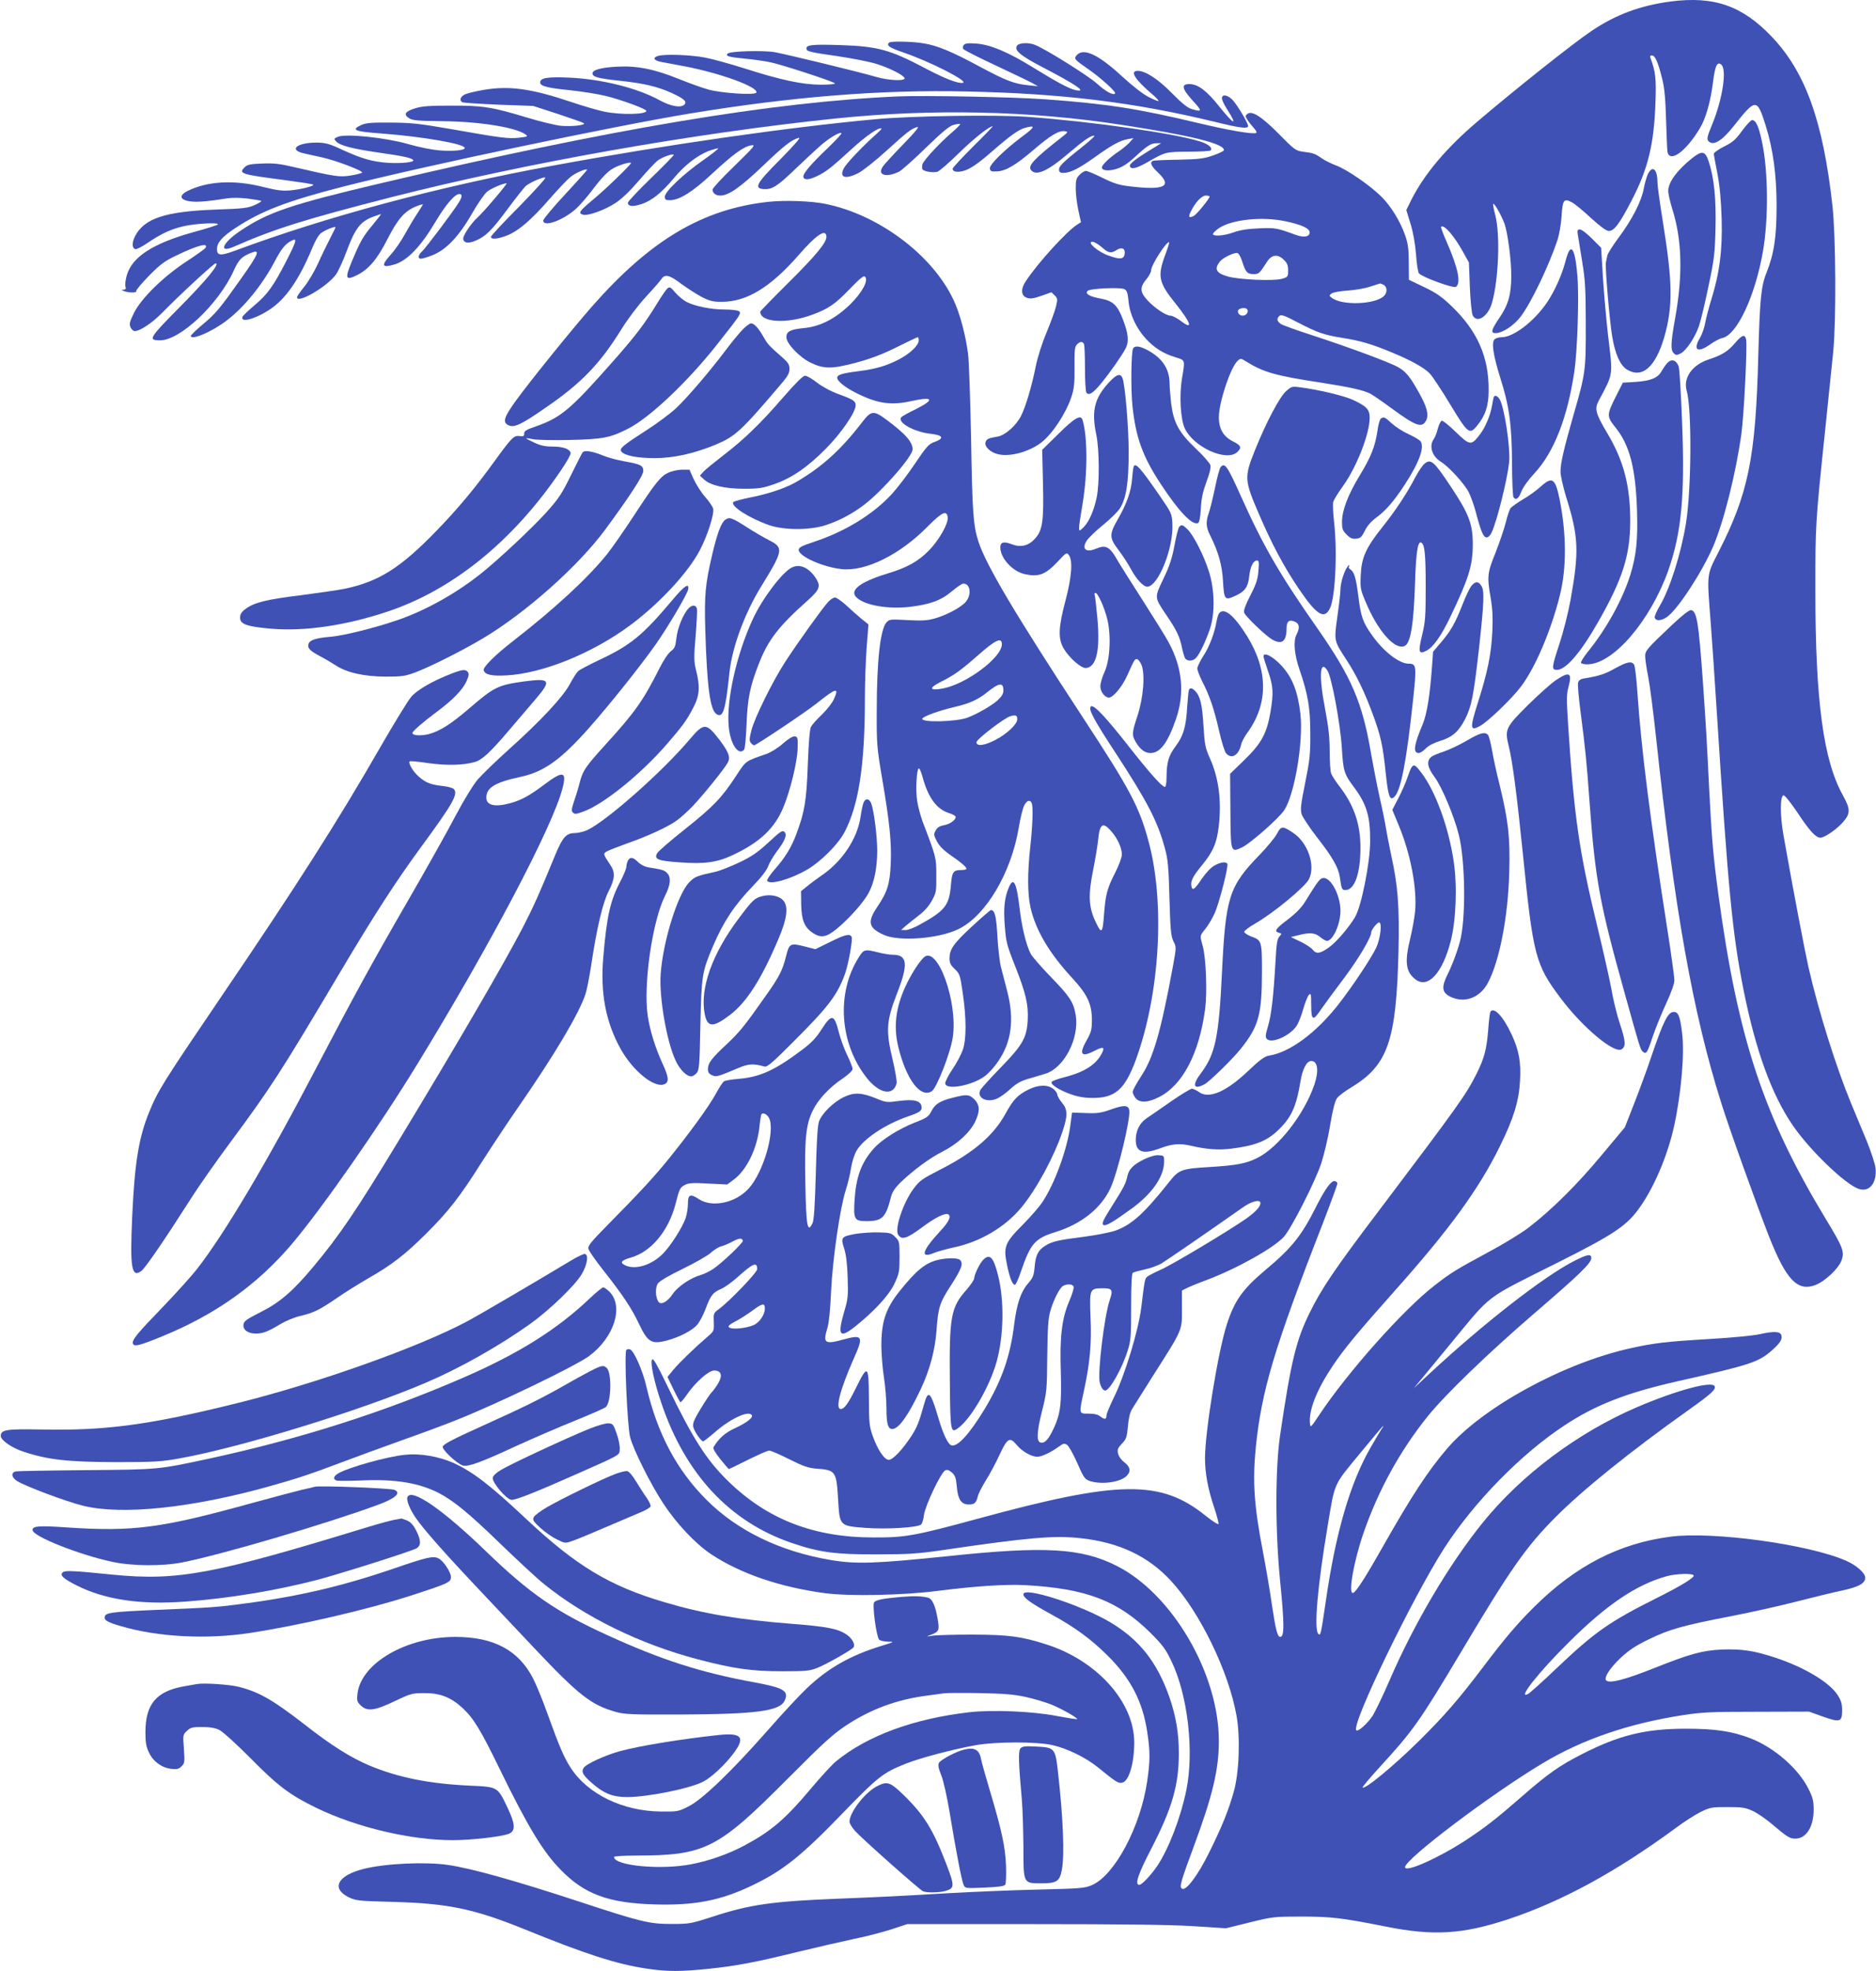 <?xml version="1.0" standalone="no"?>
<!DOCTYPE svg PUBLIC "-//W3C//DTD SVG 20010904//EN"
 "http://www.w3.org/TR/2001/REC-SVG-20010904/DTD/svg10.dtd">
<svg version="1.0" xmlns="http://www.w3.org/2000/svg"
 width="1219pt" height="1280pt" viewBox="0 0 1219 1280"
 preserveAspectRatio="xMidYMid meet">
<g transform="translate(0,1280) scale(0.1,-0.1)"
fill="#3f51b5" stroke="none">
<path d="M10854 12790 c-195 -26 -353 -84 -511 -190 -113 -75 -495 -378 -746
-592 -202 -172 -342 -339 -427 -507 l-32 -65 27 -88 c18 -58 30 -128 36 -199
4 -61 13 -117 19 -124 21 -25 222 -98 240 -88 35 23 15 123 -61 295 -22 50
-38 93 -35 95 18 18 84 -57 142 -162 l39 -70 6 -162 c4 -89 12 -171 19 -182
28 -53 100 -6 125 83 43 151 54 446 21 569 -10 38 -16 70 -13 73 7 7 55 -78
73 -129 21 -58 44 -234 44 -337 0 -121 -19 -189 -75 -271 -57 -84 -62 -105
-21 -102 44 3 116 52 158 108 67 88 182 328 238 495 12 37 24 105 27 158 7
105 15 116 67 88 18 -9 74 -55 124 -102 63 -57 100 -84 116 -84 35 0 71 49
148 198 107 205 146 367 155 637 6 157 0 202 -33 290 -4 10 0 15 10 15 21 0
40 -44 67 -153 15 -61 21 -128 25 -267 3 -102 7 -195 9 -206 15 -74 120 2 210
152 39 64 70 173 86 301 13 105 27 135 53 114 39 -32 9 -226 -60 -393 -30 -72
-34 -90 -24 -103 30 -36 87 -3 166 97 143 181 151 181 207 3 48 -152 71 -321
71 -520 0 -204 -16 -311 -65 -435 -36 -88 -44 -174 -54 -545 -17 -659 -64
-890 -260 -1273 -76 -148 -74 -136 -50 -442 8 -102 26 -365 40 -585 74 -1163
102 -1451 175 -1817 79 -393 182 -676 319 -876 110 -161 339 -381 427 -412 71
-25 121 37 111 135 -3 27 -29 106 -57 175 -29 69 -74 179 -102 245 -100 243
-211 597 -277 885 -26 117 -97 488 -162 855 -23 130 -23 260 1 260 8 0 49 -51
91 -114 79 -119 118 -161 148 -161 26 0 101 51 144 98 52 59 52 86 2 177 -127
227 -179 613 -179 1330 0 427 0 438 64 1045 21 206 45 434 52 505 20 200 17
752 -5 949 -61 549 -175 866 -392 1095 -193 204 -377 268 -661 231z"/>
<path d="M5777 12523 c-19 -18 2 -33 91 -63 176 -60 431 -190 388 -198 -30 -6
-116 27 -241 93 -231 122 -311 144 -551 152 -180 6 -224 2 -224 -21 0 -20 15
-24 204 -51 94 -14 207 -36 251 -50 87 -27 176 -73 183 -92 6 -21 -103 -16
-183 7 -112 33 -584 147 -660 161 -76 13 -291 7 -307 -9 -16 -16 7 -23 113
-33 55 -5 131 -16 168 -24 75 -16 400 -122 416 -136 5 -5 -34 -9 -89 -9 -121
0 -262 30 -499 106 -92 29 -207 61 -255 70 -94 18 -260 24 -305 11 -39 -11
-29 -30 19 -39 21 -4 89 -17 149 -28 238 -45 490 -138 469 -172 -11 -17 -227
-3 -309 20 -38 10 -127 42 -196 70 -159 64 -271 86 -399 79 -102 -5 -160 -21
-160 -43 0 -24 35 -33 182 -49 152 -16 243 -38 335 -80 74 -34 97 -53 82 -72
-22 -26 -87 -15 -163 26 -145 80 -379 138 -591 147 -136 6 -185 -2 -185 -31 0
-24 44 -36 195 -51 77 -8 183 -25 235 -38 101 -25 260 -84 260 -96 0 -24 -168
-27 -273 -5 -40 8 -133 35 -207 60 -267 90 -410 110 -579 81 -52 -9 -106 -22
-120 -29 -31 -15 -39 -42 -14 -52 10 -3 117 -10 238 -15 l220 -8 160 -52 c88
-29 164 -56 169 -60 13 -13 -78 -23 -148 -17 -33 3 -135 27 -226 55 -223 67
-283 77 -490 76 -136 0 -187 -3 -231 -17 -67 -20 -79 -40 -42 -64 23 -15 55
-18 218 -20 240 -2 476 -40 540 -86 17 -13 14 -15 -41 -21 -69 -8 -117 -2
-439 55 -208 36 -260 42 -395 43 -127 1 -162 -2 -193 -16 -69 -32 -44 -42 134
-55 263 -20 539 -67 539 -94 0 -15 -71 -22 -159 -16 -53 4 -134 20 -211 42
-148 42 -407 69 -456 46 -25 -11 -25 -13 -10 -29 24 -27 105 -48 271 -72 162
-23 221 -35 230 -50 9 -14 -81 -23 -169 -17 -100 8 -163 26 -291 84 -85 40
-110 46 -165 47 -130 1 -188 -47 -85 -70 28 -6 82 -18 122 -27 92 -21 266 -88
256 -98 -4 -4 -38 -13 -76 -19 -72 -11 -95 -8 -367 55 -93 22 -133 26 -208 23
-77 -3 -96 -7 -113 -25 -41 -40 -22 -46 266 -83 94 -13 174 -25 179 -28 15 -8
-72 -31 -144 -38 -53 -5 -87 -1 -180 22 -190 48 -363 38 -493 -27 -69 -35 -39
-69 62 -69 34 0 101 7 150 15 69 12 107 13 176 6 48 -6 90 -13 93 -16 3 -2
-17 -15 -44 -27 -43 -19 -74 -23 -254 -29 -326 -12 -462 -57 -522 -172 -22
-43 -21 -80 3 -85 8 -1 46 18 83 44 93 63 163 93 254 110 86 15 211 19 197 6
-6 -5 -77 -28 -160 -50 -262 -73 -396 -160 -431 -279 -8 -29 -13 -62 -9 -73 5
-15 2 -20 -12 -21 -16 0 -16 -1 2 -9 28 -12 88 -12 80 -1 -3 6 34 50 82 99 76
77 101 96 183 135 136 65 207 83 185 47 -4 -6 -59 -46 -122 -87 -153 -100
-296 -241 -343 -336 -28 -58 -31 -71 -22 -92 6 -14 19 -25 27 -25 35 0 114 53
180 120 106 109 334 320 346 320 30 0 -57 -106 -228 -279 -205 -207 -214 -221
-133 -221 131 0 381 236 479 453 32 70 50 89 105 112 71 30 62 5 -56 -162
-141 -199 -166 -229 -250 -299 -43 -36 -78 -70 -78 -75 0 -32 141 28 236 102
112 86 226 227 305 374 47 90 72 120 111 141 41 21 37 4 -31 -130 -84 -163
-122 -217 -207 -288 -40 -34 -76 -68 -78 -75 -16 -40 77 -17 169 42 109 69
197 195 285 407 20 49 42 85 58 96 28 20 92 45 92 36 0 -3 -16 -35 -35 -72
-19 -37 -55 -110 -78 -162 -24 -52 -64 -121 -90 -152 -26 -32 -47 -62 -47 -68
0 -46 200 71 254 149 15 22 45 87 67 146 56 153 92 199 180 230 23 8 43 15 45
15 2 0 -22 -31 -54 -70 -63 -75 -81 -106 -138 -243 -43 -105 -38 -119 31 -86
78 37 136 104 203 237 68 132 110 180 184 211 27 11 48 17 46 13 -2 -4 -19
-32 -39 -62 -20 -30 -56 -91 -80 -134 -24 -44 -66 -104 -93 -133 -62 -69 -54
-85 31 -59 81 26 166 114 261 273 70 117 127 183 157 183 20 0 19 -19 -4 -55
-31 -52 -217 -299 -240 -319 -24 -22 -28 -46 -6 -46 8 0 40 9 71 21 90 34 175
122 259 269 39 68 84 133 101 146 28 22 104 54 126 54 9 0 -152 -190 -192
-225 -37 -33 -90 -112 -90 -133 0 -30 33 -36 82 -14 67 29 104 67 208 207 53
71 106 138 116 147 27 23 112 60 127 55 7 -2 -70 -87 -170 -189 -101 -101
-183 -189 -183 -196 0 -18 42 -15 102 8 74 28 159 100 278 237 56 64 118 129
137 144 32 26 100 56 108 47 2 -1 -62 -73 -141 -158 -79 -85 -144 -162 -144
-172 0 -48 141 6 221 84 24 24 66 72 93 108 69 91 106 129 146 150 42 22 110
41 110 31 0 -10 -167 -172 -245 -236 -92 -77 -100 -89 -67 -99 30 -10 142 30
210 75 42 27 96 79 155 148 50 58 104 116 121 129 30 22 96 46 104 37 3 -2
-63 -70 -147 -151 -83 -80 -151 -153 -151 -160 0 -24 30 -28 86 -10 67 21 132
73 209 165 72 87 155 152 231 181 31 11 59 19 61 16 2 -2 -42 -37 -99 -77
-131 -92 -248 -204 -248 -236 0 -19 5 -23 33 -23 61 0 148 54 273 171 137 127
204 176 254 185 33 6 25 -4 -107 -133 -79 -76 -143 -145 -143 -154 0 -23 21
-39 50 -39 54 0 127 51 272 188 143 137 189 173 238 187 17 5 -21 -39 -117
-137 -159 -159 -176 -191 -111 -196 53 -4 89 18 202 127 56 53 127 120 160
149 60 54 133 98 144 87 3 -3 -38 -47 -91 -98 -101 -96 -157 -161 -157 -182 0
-25 33 -25 84 -1 62 29 92 52 232 180 93 85 179 144 192 131 2 -2 -18 -22 -45
-46 -80 -71 -184 -181 -200 -212 -31 -60 9 -74 94 -31 28 14 111 79 183 145
139 126 160 142 200 154 17 5 -10 -29 -91 -112 -65 -67 -125 -132 -134 -147
-36 -55 27 -71 110 -29 16 9 94 78 172 154 106 103 151 140 179 148 21 6 40 8
43 5 3 -2 -20 -25 -50 -51 -81 -69 -189 -185 -195 -210 -3 -12 -3 -26 0 -32 9
-15 70 -24 98 -16 12 4 75 58 138 120 98 96 198 175 220 175 4 0 -53 -59 -127
-132 -73 -73 -133 -137 -133 -144 0 -19 29 -25 70 -14 43 11 98 49 190 130
114 99 170 139 211 150 69 19 66 6 -14 -53 -117 -87 -219 -186 -215 -211 3
-18 9 -21 46 -19 58 3 120 39 237 139 111 95 164 127 203 122 26 -3 25 -5 -28
-46 -173 -136 -213 -179 -190 -207 33 -40 109 -6 245 111 100 85 148 118 166
112 5 -2 -36 -38 -90 -81 -120 -95 -144 -120 -139 -144 3 -14 12 -17 37 -15
43 3 98 32 196 102 107 77 162 107 210 116 l40 7 -25 -28 c-14 -15 -45 -41
-70 -58 -59 -39 -110 -88 -110 -104 0 -22 47 -26 100 -8 35 11 72 36 113 74
82 76 106 91 142 91 l30 0 -35 -22 c-125 -75 -171 -110 -168 -126 5 -25 42
-17 118 27 114 65 114 65 262 66 75 0 140 4 144 8 16 16 -13 41 -67 58 -160
52 -705 130 -1117 160 -208 15 -756 7 -992 -15 -575 -53 -1374 -168 -2100
-302 -742 -136 -1470 -331 -2069 -554 -88 -32 -111 -30 -111 12 0 43 33 80
122 139 169 111 338 175 701 268 508 130 1756 393 2257 475 657 108 1238 155
1790 142 624 -13 1087 -70 1609 -196 170 -42 221 -48 221 -28 0 19 -68 133
-99 167 -32 35 -71 42 -71 13 0 -10 13 -39 29 -64 76 -119 54 -114 -46 10 -81
102 -137 144 -190 146 -60 2 -55 -28 17 -107 63 -69 63 -75 -4 -56 -28 8 -63
35 -130 103 -91 93 -173 146 -223 146 -55 0 -18 -57 101 -158 21 -18 36 -35
34 -38 -3 -2 -31 9 -64 26 -36 18 -103 70 -174 135 -154 142 -249 186 -293
137 -21 -23 -16 -28 73 -90 79 -54 185 -150 176 -159 -13 -14 -62 13 -119 65
-56 50 -325 219 -400 250 -40 17 -102 15 -117 -3 -24 -29 19 -66 162 -140 223
-116 297 -167 216 -150 -40 9 -115 48 -277 148 -162 100 -275 147 -366 154
-54 4 -73 2 -82 -9 -7 -7 -8 -19 -4 -26 4 -6 97 -54 207 -105 109 -51 217
-103 239 -115 l40 -22 -60 6 c-94 9 -148 30 -318 121 -182 98 -277 138 -368
152 -72 12 -212 15 -222 4z"/>
<path d="M5840 12174 c-819 -35 -1869 -211 -3365 -564 -587 -138 -736 -189
-916 -311 -117 -79 -141 -146 -37 -100 262 115 460 177 1023 321 863 220 1956
414 2880 510 629 65 1264 52 1865 -41 450 -69 665 -122 663 -164 -1 -6 -32
-21 -69 -34 -60 -21 -90 -25 -223 -28 -85 -1 -161 -5 -168 -7 -24 -9 -14 -34
32 -77 95 -90 41 -116 -185 -89 -68 8 -103 19 -176 55 -50 25 -98 45 -108 45
-9 0 -28 -11 -41 -25 -21 -21 -25 -33 -25 -89 0 -36 8 -100 17 -142 l17 -77
-25 -16 c-69 -44 -253 -246 -333 -366 -35 -52 -32 -96 7 -109 22 -8 42 -5 94
13 l65 23 21 -20 c19 -19 20 -25 9 -71 -6 -27 -34 -103 -61 -168 -30 -72 -58
-159 -71 -223 -26 -130 -65 -260 -95 -320 -32 -64 -104 -127 -152 -135 -63
-11 -72 -15 -79 -37 -9 -28 32 -67 83 -78 77 -18 200 16 279 76 71 55 158 185
195 294 18 55 22 85 21 194 -1 107 1 133 15 148 20 22 39 23 47 2 3 -9 6 -79
6 -157 0 -78 4 -148 9 -156 15 -23 45 -4 98 62 62 76 134 180 158 226 22 43
17 95 -19 188 -35 92 -66 120 -144 134 -72 13 -103 31 -85 50 16 16 213 25
240 11 16 -9 21 -25 26 -78 8 -86 51 -177 114 -245 55 -59 112 -95 191 -119
65 -20 63 -15 42 -140 -18 -111 -9 -264 19 -323 59 -122 270 -217 340 -153 31
28 26 43 -26 69 -63 31 -93 81 -93 158 0 96 76 324 122 366 19 17 21 17 56 -5
113 -70 191 -92 487 -137 186 -29 273 -48 320 -72 16 -9 77 -50 135 -93 162
-119 201 -133 228 -78 17 37 3 89 -50 182 -56 100 -82 132 -132 161 -51 30
-315 128 -566 210 -96 31 -185 63 -197 71 -26 17 -29 36 -9 53 11 10 36 1 119
-43 130 -67 169 -81 294 -101 110 -17 188 -40 313 -92 125 -51 213 -100 249
-137 18 -18 78 -109 134 -202 114 -188 125 -198 172 -142 55 65 78 131 78 232
2 218 -73 387 -242 549 -65 62 -100 86 -178 123 l-98 47 -1 111 c0 88 -5 124
-23 176 -31 91 -93 192 -155 253 -72 72 -223 176 -293 202 -32 12 -75 33 -96
48 -43 30 -52 33 -121 42 -46 6 -56 13 -155 114 -114 115 -177 155 -206 131
-14 -12 -14 -15 1 -39 9 -14 28 -38 41 -52 14 -15 21 -29 16 -32 -19 -11 -181
17 -373 63 -393 94 -597 126 -995 155 -204 15 -784 26 -955 19z m2020 -651 c0
-12 -83 -114 -101 -124 -34 -18 -40 -9 -20 30 31 61 70 101 97 101 13 0 24 -3
24 -7z m488 -159 c105 -21 162 -47 162 -73 0 -29 -37 -36 -91 -16 -120 44
-133 47 -239 42 -72 -3 -124 -11 -164 -26 -67 -24 -140 -28 -134 -8 3 6 19 22
38 35 83 56 278 77 428 46z m-1189 -169 c43 -39 60 -42 96 -19 34 22 57 11 53
-23 -4 -37 -29 -40 -104 -13 -68 23 -146 90 -106 90 12 0 39 -16 61 -35z m411
-54 c-50 -136 -41 -177 70 -314 100 -125 115 -174 34 -112 -25 19 -56 35 -68
35 -30 0 -105 51 -150 100 -50 55 -51 84 -5 139 16 20 29 45 29 56 0 34 104
195 117 181 2 -2 -10 -40 -27 -85z m502 -40 c22 -69 33 -81 74 -81 34 0 38 4
87 80 30 47 69 52 108 14 23 -22 29 -36 29 -70 0 -42 -1 -43 -42 -55 -56 -15
-274 -5 -348 15 -79 22 -93 50 -51 100 19 23 90 57 111 53 8 -1 23 -26 32 -56z
m919 -151 c24 -14 25 -52 0 -74 -60 -54 -273 -61 -337 -10 -18 13 -18 15 -2
28 10 7 56 16 105 19 49 3 115 15 148 26 33 11 61 20 63 20 2 1 12 -4 23 -9z
m-887 -159 c11 -17 -6 -41 -29 -41 -26 0 -42 29 -23 42 17 10 46 10 52 -1z"/>
<path d="M11320 11951 c-42 -58 -61 -75 -118 -103 -40 -20 -66 -40 -66 -48 1
-8 11 -67 24 -130 15 -79 23 -169 27 -290 6 -202 -13 -351 -67 -525 -17 -55
-35 -124 -40 -153 -5 -29 -20 -73 -35 -98 -46 -79 -13 -98 68 -40 27 19 62 38
79 41 95 21 212 271 263 560 37 210 35 521 -5 710 -21 103 -40 145 -65 145 -8
0 -37 -31 -65 -69z"/>
<path d="M10994 11772 c-97 -78 -154 -156 -154 -211 0 -20 12 -71 25 -114 64
-200 71 -426 21 -707 -30 -168 -32 -213 -10 -234 14 -14 18 -14 45 -1 37 20
93 103 119 179 11 32 39 147 61 255 38 178 42 213 46 376 5 192 -9 330 -44
436 -23 70 -43 73 -109 21z"/>
<path d="M10707 11668 c-8 -18 -20 -60 -26 -93 -15 -82 -76 -201 -161 -315
-39 -52 -73 -106 -76 -120 -3 -14 -7 -33 -9 -44 -6 -30 24 -383 41 -482 19
-114 52 -187 96 -214 99 -60 185 16 242 210 57 200 55 354 -9 751 -19 118 -35
232 -35 254 0 88 -33 115 -63 53z"/>
<path d="M4990 11489 c-426 -47 -765 -249 -1143 -679 -135 -154 -402 -484
-497 -615 -76 -106 -86 -138 -45 -157 37 -17 83 5 247 119 228 157 347 281
486 505 41 66 107 154 157 208 48 52 94 104 102 117 23 35 53 28 128 -29 38
-28 97 -66 132 -85 55 -28 75 -33 133 -33 162 0 315 93 500 304 117 135 180
175 180 117 0 -37 -71 -123 -247 -297 -101 -100 -183 -185 -183 -188 0 -71
175 -81 340 -19 104 38 149 70 242 167 67 69 90 88 99 79 24 -24 -19 -103 -95
-178 -94 -92 -194 -145 -298 -155 -93 -9 -118 -22 -118 -60 0 -41 83 -128 155
-164 89 -43 138 -43 295 -2 99 27 169 53 266 101 72 36 133 65 137 65 4 0 7
-9 7 -20 0 -32 -55 -85 -127 -123 -83 -43 -150 -63 -268 -78 -103 -13 -135
-23 -135 -42 0 -22 51 -63 125 -100 136 -68 225 -81 355 -52 145 32 157 11 31
-52 -46 -22 -88 -46 -93 -51 -33 -33 79 -97 189 -109 81 -9 91 -29 26 -53 -38
-13 -52 -29 -127 -140 -46 -69 -113 -156 -148 -195 -122 -134 -306 -247 -510
-314 -78 -26 -98 -36 -98 -52 0 -42 158 -112 280 -125 156 -16 379 95 557 276
94 95 125 109 131 61 6 -39 -56 -149 -122 -216 -70 -71 -141 -111 -271 -150
-180 -55 -250 -111 -197 -157 55 -50 205 -75 343 -59 134 16 204 42 274 101
33 28 66 50 75 50 45 0 55 -71 16 -118 -31 -36 -122 -85 -201 -108 -49 -14
-82 -16 -177 -11 -111 6 -118 6 -137 -14 -41 -44 -64 -251 -64 -574 -1 -219 1
-240 35 -440 48 -282 62 -413 56 -553 -6 -135 -22 -184 -88 -282 -66 -98 -57
-136 43 -181 99 -45 356 -25 484 37 178 86 343 363 393 660 10 62 26 126 35
143 17 34 39 40 49 15 10 -26 6 -142 -9 -279 -19 -170 -19 -309 1 -398 33
-146 121 -296 269 -456 100 -108 129 -169 130 -271 0 -67 -4 -81 -32 -132 -54
-94 -39 -117 47 -73 57 29 69 27 53 -8 -35 -76 -111 -127 -238 -160 -49 -12
-90 -27 -92 -34 -6 -17 51 -53 125 -79 48 -17 89 -24 143 -24 146 0 209 56
280 249 155 425 190 1011 84 1410 -61 229 -119 339 -425 806 -445 679 -634
997 -683 1150 -33 103 -39 187 -47 660 -5 264 -14 516 -20 560 -15 111 -46
233 -81 317 -124 300 -481 578 -841 653 -91 20 -271 26 -378 14z m1520 -2873
c0 -86 -232 -259 -384 -287 -87 -16 -93 2 -15 42 89 44 133 76 250 179 108 95
149 114 149 66z m10 -299 c0 -22 -10 -39 -39 -66 -38 -34 -132 -88 -196 -112
-76 -27 -301 -32 -292 -6 5 15 114 54 214 77 94 22 149 47 208 95 78 62 105
65 105 12z m90 -188 c0 -32 -66 -94 -140 -133 -72 -38 -125 -45 -125 -16 0 19
181 158 220 169 36 10 45 6 45 -20z m-615 -376 c37 -135 92 -209 174 -234 23
-7 41 -18 41 -24 0 -21 -39 -48 -77 -54 -27 -5 -42 -14 -53 -34 -14 -25 -13
-30 8 -71 16 -30 44 -58 85 -87 72 -49 107 -79 107 -91 0 -4 -15 -8 -32 -8
-54 0 -62 -11 -69 -98 -11 -131 -38 -166 -200 -255 -36 -21 -79 -37 -95 -37
l-29 1 31 27 c17 15 56 45 85 68 34 25 65 60 84 95 28 51 30 60 29 164 0 116
0 117 -88 347 -14 37 -30 98 -36 135 -12 71 -4 213 11 213 5 0 16 -26 24 -57z
m1225 -350 c41 -46 69 -108 70 -151 0 -19 -18 -68 -44 -120 -51 -99 -62 -140
-72 -267 -9 -128 -16 -134 -55 -51 -46 97 -49 173 -15 341 14 72 29 159 32
195 10 101 31 114 84 53z"/>
<path d="M10253 11273 c3 -21 16 -99 28 -173 19 -116 23 -174 23 -405 1 -303
-1 -318 -81 -595 -62 -217 -83 -308 -83 -362 0 -25 16 -97 35 -160 83 -264 87
-356 30 -675 -15 -82 -47 -208 -71 -281 -52 -158 -54 -172 -17 -172 58 0 154
111 271 317 155 272 204 426 205 643 1 232 -41 395 -148 575 -77 129 -85 160
-57 212 97 183 93 157 61 425 -11 95 -26 262 -33 371 l-12 198 -59 59 c-33 33
-68 60 -79 60 -16 0 -18 -5 -13 -37z"/>
<path d="M10192 11163 c-5 -10 -15 -40 -22 -68 -23 -84 -67 -183 -115 -255
-83 -125 -220 -230 -298 -230 -19 0 -40 -7 -47 -15 -19 -23 -7 -103 39 -250
58 -182 74 -299 76 -550 0 -116 5 -216 9 -223 15 -24 34 -11 51 35 11 28 45
76 87 121 126 136 214 362 258 661 20 135 31 483 20 615 -12 152 -33 209 -58
159z"/>
<path d="M4338 10928 c-9 -7 -41 -53 -71 -103 -82 -134 -139 -208 -293 -382
-268 -303 -330 -355 -492 -412 -62 -21 -77 -30 -76 -47 0 -16 -5 -19 -28 -16
-38 6 -52 -8 -161 -158 -127 -176 -241 -313 -381 -457 -233 -241 -376 -331
-599 -377 -40 -8 -165 -26 -279 -41 -224 -27 -309 -48 -363 -90 -26 -19 -35
-34 -35 -56 0 -43 44 -58 204 -72 219 -18 484 21 756 112 425 142 817 461
1124 915 37 54 66 105 64 114 -5 26 -48 42 -118 42 -48 0 -79 7 -117 25 -29
13 -53 26 -53 28 0 3 19 0 43 -5 24 -5 129 -8 242 -5 213 5 260 14 376 73 141
71 392 309 584 554 150 190 155 197 135 210 -8 5 -49 10 -90 10 -89 0 -193 21
-248 49 -22 11 -55 39 -74 61 -29 35 -36 39 -50 28z"/>
<path d="M4824 10658 c-23 -24 -72 -83 -109 -133 -108 -143 -249 -307 -322
-376 -37 -34 -122 -98 -188 -140 -160 -103 -183 -122 -167 -142 22 -26 103
-42 217 -42 123 0 255 30 392 86 133 56 167 87 441 410 31 37 42 58 42 83 0
27 -8 41 -42 71 -89 78 -99 88 -125 134 -34 60 -62 91 -83 91 -9 0 -34 -19
-56 -42z"/>
<path d="M11272 10570 c-46 -53 -83 -76 -171 -105 -106 -35 -165 -119 -141
-203 34 -119 31 -639 -5 -862 -33 -200 -105 -426 -171 -536 -19 -32 -33 -65
-32 -73 5 -25 40 -24 78 1 69 46 228 289 301 457 69 161 147 469 184 731 17
119 40 579 31 616 -9 36 -26 30 -74 -26z"/>
<path d="M7363 10538 c-13 -21 -16 -269 -4 -379 22 -202 66 -323 182 -500 117
-178 204 -271 243 -256 9 4 15 33 19 94 3 65 13 110 36 173 21 55 30 93 26
109 -4 14 -47 63 -96 109 -109 104 -143 166 -159 292 -5 46 -10 103 -10 125 0
95 -42 163 -134 216 -55 31 -90 37 -103 17z"/>
<path d="M10833 10442 c-10 -11 -25 -33 -35 -50 -24 -46 -70 -65 -168 -72
l-85 -5 -43 -85 c-63 -126 -63 -133 -4 -207 91 -113 130 -263 139 -534 6 -197
-4 -295 -44 -424 -49 -158 -158 -355 -279 -502 -24 -31 -43 -61 -41 -67 2 -6
22 -11 44 -10 167 3 407 283 523 609 86 244 109 485 90 965 -7 184 -17 346
-22 360 -16 43 -47 52 -75 22z"/>
<path d="M7209 10320 c-97 -104 -118 -186 -86 -340 21 -96 22 -321 3 -411 -19
-89 -51 -160 -87 -195 -36 -35 -36 -37 -4 158 33 199 32 434 -1 541 -11 37
-52 13 -157 -91 l-105 -103 5 -212 c6 -246 -2 -309 -49 -362 -43 -49 -93 -62
-152 -40 -54 21 -76 15 -76 -20 0 -70 80 -157 161 -174 89 -19 132 -3 212 82
55 59 58 61 72 43 27 -35 19 -142 -21 -294 -47 -177 -50 -249 -12 -314 38 -63
115 -130 146 -126 67 8 91 116 73 320 -7 77 -15 146 -18 154 -3 8 0 14 5 14
16 0 60 -98 78 -175 25 -109 16 -263 -19 -339 -15 -32 -27 -74 -27 -92 0 -37
29 -74 56 -74 27 0 85 70 117 140 47 105 50 110 64 110 8 0 21 -17 30 -37 25
-60 13 -213 -26 -332 -37 -112 -37 -125 -10 -171 29 -48 58 -70 95 -70 63 0
112 66 166 222 57 168 41 332 -49 498 -19 36 -95 157 -167 270 -73 113 -145
228 -161 255 -54 97 -78 110 -148 80 -63 -26 -90 3 -54 56 12 18 60 64 107
102 47 38 95 86 108 107 41 67 56 167 56 365 0 159 -23 436 -40 479 -13 34
-38 26 -85 -24z"/>
<path d="M5092 10223 c-148 -171 -256 -276 -392 -380 -58 -45 -116 -92 -129
-106 l-23 -26 26 -24 c42 -39 135 -61 261 -61 97 0 120 4 196 30 116 41 214
108 334 229 100 100 195 238 195 283 0 27 -14 37 -110 72 -52 19 -107 49 -142
76 -31 24 -65 44 -77 44 -13 0 -59 -45 -139 -137z"/>
<path d="M8357 10260 c-42 -37 -131 -205 -203 -385 -70 -174 -68 -194 25 -410
84 -196 162 -343 260 -488 116 -171 166 -203 203 -127 35 73 49 369 26 566 -6
55 -8 111 -5 125 4 13 33 61 66 106 87 122 171 337 171 440 0 53 -19 74 -106
115 -60 28 -228 68 -348 83 -50 7 -55 5 -89 -25z"/>
<path d="M9705 10218 c-2 -7 -6 -31 -10 -52 -11 -64 -43 -141 -80 -189 -55
-72 -64 -71 -156 18 -43 42 -84 75 -91 73 -7 -3 -18 -25 -25 -51 -6 -25 -18
-56 -27 -69 -32 -45 -11 -111 47 -147 52 -32 152 -142 181 -198 14 -29 35 -87
46 -130 33 -125 49 -163 70 -163 10 0 24 13 33 33 34 73 100 337 113 453 10
93 -31 363 -62 412 -16 24 -33 29 -39 10z"/>
<path d="M5602 10058 c-139 -181 -265 -294 -432 -390 -67 -38 -176 -75 -292
-98 -56 -11 -107 -25 -112 -30 -24 -24 101 -105 234 -151 95 -32 256 -33 360
-1 89 28 182 77 259 137 119 92 311 312 311 357 0 47 -44 98 -163 187 -90 68
-105 67 -165 -11z"/>
<path d="M8973 10082 c-7 -4 -17 -39 -22 -77 -15 -103 -43 -174 -116 -293 -76
-125 -114 -225 -115 -300 0 -46 4 -58 30 -83 23 -24 37 -30 62 -27 28 3 36 10
56 50 15 32 40 61 75 87 63 46 115 107 185 214 96 147 131 247 101 283 -7 8
-42 29 -77 45 -36 16 -84 47 -108 69 -46 42 -51 45 -71 32z"/>
<path d="M3787 9864 c-4 -4 -38 -70 -76 -148 -60 -123 -81 -154 -159 -241 -91
-101 -303 -300 -422 -396 -162 -130 -358 -240 -541 -304 -148 -51 -351 -102
-439 -110 -96 -8 -137 -21 -145 -46 -9 -27 8 -45 74 -80 31 -16 76 -43 101
-59 72 -48 185 -73 325 -74 108 0 127 3 195 28 99 38 303 140 437 220 278 165
619 468 795 706 158 214 248 352 248 381 0 36 -16 44 -122 63 -47 8 -113 26
-146 40 -59 25 -112 33 -125 20z"/>
<path d="M9258 9790 c-14 -10 -42 -52 -63 -92 -53 -102 -129 -217 -214 -323
-106 -133 -134 -196 -139 -309 -4 -87 -2 -95 33 -178 78 -185 187 -309 250
-284 41 15 61 138 70 416 6 189 17 264 38 257 24 -8 31 -70 31 -282 0 -198 -2
-230 -23 -318 -27 -111 -23 -129 27 -103 46 24 97 96 159 226 117 245 143 328
143 467 0 130 -26 198 -143 373 -108 163 -129 182 -169 150z"/>
<path d="M7366 9768 c-3 -7 -7 -43 -10 -79 -6 -79 -34 -159 -92 -260 -57 -99
-57 -121 4 -201 27 -35 63 -91 82 -126 33 -62 79 -112 104 -112 72 0 173 253
164 410 -3 63 -6 70 -82 180 -125 182 -160 221 -170 188z"/>
<path d="M7931 9766 c-6 -7 -23 -68 -36 -134 -14 -66 -32 -139 -40 -162 -21
-59 -19 -93 9 -148 53 -106 78 -194 83 -299 7 -117 12 -123 76 -94 65 28 87
59 94 127 7 64 26 104 51 104 12 0 14 -11 9 -67 -4 -54 -14 -85 -52 -159 -32
-62 -45 -98 -41 -112 8 -24 133 -144 179 -173 66 -39 97 -16 97 72 0 45 17 58
56 41 28 -14 31 -40 8 -84 -21 -41 -14 -127 19 -223 56 -164 71 -251 71 -415
1 -137 -3 -174 -33 -323 -29 -143 -32 -173 -23 -205 7 -20 52 -88 101 -151 98
-125 139 -197 147 -257 11 -78 13 -84 37 -84 59 0 97 108 97 275 0 154 -42
276 -136 398 -25 32 -49 70 -54 83 -6 14 -10 79 -10 144 0 90 -7 156 -30 277
-41 212 -34 324 15 249 28 -42 84 -345 94 -502 9 -153 15 -171 81 -259 81
-109 104 -188 103 -350 -1 -140 -57 -421 -98 -490 -38 -65 -120 -162 -168
-196 -58 -42 -83 -46 -106 -18 -10 14 -47 38 -81 54 l-62 30 49 12 c73 19 108
16 141 -12 17 -14 36 -25 44 -25 39 0 88 109 88 195 0 101 -63 220 -113 213
-21 -3 -32 -17 -117 -154 -23 -38 -60 -75 -109 -113 -82 -61 -94 -79 -62 -88
21 -5 21 -6 4 -25 -14 -15 -19 -48 -25 -161 -13 -228 -27 -351 -49 -422 -16
-54 -18 -69 -8 -81 29 -35 151 19 194 84 13 20 33 71 44 112 12 41 28 81 36
89 13 14 15 6 15 -67 0 -101 12 -106 66 -24 22 31 88 122 148 201 95 127 176
263 176 297 0 15 39 64 51 64 21 0 9 -105 -19 -165 -33 -69 -156 -254 -247
-370 -144 -183 -313 -308 -448 -330 -30 -5 -58 -25 -136 -99 -144 -137 -257
-185 -321 -137 -16 11 -37 21 -45 21 -9 0 -72 -38 -138 -84 -67 -47 -138 -96
-158 -109 -44 -30 -69 -81 -69 -139 0 -82 48 -97 164 -53 71 27 124 31 193 15
102 -24 182 -30 265 -19 148 18 227 48 297 114 91 85 123 154 151 321 13 81
40 134 70 134 43 0 51 -64 20 -155 -66 -192 -232 -405 -369 -474 -74 -37 -135
-49 -317 -60 -175 -10 -195 -18 -255 -94 -161 -203 -242 -278 -347 -317 -32
-12 -123 -30 -205 -41 -167 -21 -209 -30 -254 -58 -47 -29 -63 -60 -70 -136
-5 -59 -11 -73 -44 -111 -46 -53 -72 -131 -89 -264 -25 -206 -80 -363 -190
-547 -100 -165 -178 -251 -218 -239 -23 8 -55 75 -87 186 -48 162 -64 177 -90
83 -33 -119 -47 -153 -84 -210 -59 -89 -119 -153 -146 -153 -29 0 -74 68 -106
160 -20 57 -23 85 -23 240 -1 215 -8 222 -81 73 -52 -105 -78 -143 -102 -143
-37 0 -5 124 83 324 67 150 61 162 -67 127 -120 -33 -133 -23 -103 74 10 32
19 118 24 236 10 213 58 543 95 659 14 41 29 107 35 145 6 39 22 89 36 113 45
77 188 172 334 222 78 27 92 37 88 64 -5 38 -49 49 -143 37 -80 -11 -87 -11
-147 14 -97 40 -145 43 -212 12 -69 -32 -147 -108 -165 -162 -9 -27 -15 -136
-20 -335 -6 -210 -12 -303 -21 -322 -33 -70 -42 -24 -47 259 -6 288 4 380 48
471 36 73 108 151 197 210 36 25 62 50 62 60 0 10 -16 51 -36 92 -20 41 -44
108 -54 149 -30 117 -46 119 -114 13 -34 -53 -64 -85 -129 -133 -173 -130
-271 -174 -409 -185 -46 -4 -89 -11 -95 -17 -7 -5 -32 -43 -54 -84 -44 -80
-169 -252 -302 -416 -88 -110 -194 -225 -395 -428 -115 -117 -134 -140 -128
-160 3 -13 47 -76 97 -139 122 -154 184 -247 230 -345 57 -120 81 -136 179
-111 83 22 166 64 199 102 16 17 41 65 56 105 33 88 47 106 101 129 23 10 70
44 105 75 102 92 129 103 129 53 0 -21 -181 -210 -250 -260 -33 -24 -34 -27
-32 -83 2 -57 2 -59 -39 -94 -83 -71 -182 -167 -222 -214 l-40 -49 39 -80 c21
-44 42 -82 45 -84 3 -2 23 21 44 52 55 79 140 154 175 154 47 0 57 -32 26 -84
-14 -23 -32 -48 -40 -56 -9 -7 -41 -55 -72 -106 -46 -76 -55 -99 -49 -122 7
-29 51 -92 64 -92 4 0 39 27 77 60 101 88 219 143 239 110 10 -16 -33 -49
-108 -84 -66 -30 -106 -66 -141 -124 -5 -8 12 -37 44 -77 29 -36 54 -65 56
-65 2 0 58 27 124 60 66 33 128 60 138 60 11 0 69 -25 130 -56 90 -45 124 -57
174 -61 128 -9 133 -15 144 -202 10 -171 9 -170 179 -183 137 -10 336 2 360
22 7 6 16 34 19 63 8 60 109 273 137 288 13 7 24 3 44 -13 21 -19 27 -35 32
-91 7 -84 29 -117 78 -117 37 0 49 11 59 55 4 16 27 61 51 100 25 39 65 114
90 168 52 111 66 118 113 62 33 -40 94 -75 132 -75 29 0 89 29 139 65 30 22
37 24 55 12 11 -8 41 -61 66 -118 41 -94 49 -105 80 -116 74 -25 194 -10 238
30 32 30 28 60 -12 91 -20 15 -37 38 -41 57 -6 26 -2 36 25 64 28 29 32 41 39
112 4 52 13 90 27 113 12 19 70 112 129 205 206 324 195 298 195 457 l0 107
29 15 c15 8 75 33 132 54 195 73 436 208 501 280 49 54 204 359 243 477 18 55
45 167 58 249 17 101 32 158 45 175 10 14 52 46 93 70 237 144 292 302 306
881 7 294 -4 431 -47 625 -15 72 -31 153 -35 180 -4 28 -22 118 -41 200 -18
83 -42 206 -54 275 -57 338 -126 499 -350 820 -246 351 -353 536 -500 865 -86
191 -102 214 -129 181z m-2934 -4226 c42 -83 -36 -352 -132 -458 -85 -94 -237
-126 -324 -69 -56 37 -71 31 -71 -31 0 -27 -7 -69 -15 -93 -21 -60 -96 -178
-146 -229 -72 -74 -178 -108 -244 -78 -40 18 -30 33 33 51 133 37 246 173 292
350 25 99 29 106 62 123 23 12 52 14 151 8 l122 -6 42 31 c85 62 154 205 168
346 4 39 10 74 12 78 9 15 37 2 50 -23z m3193 -553 c0 -23 -30 -56 -93 -101
-113 -79 -480 -299 -554 -331 -40 -18 -79 -38 -87 -45 -17 -13 -18 -17 -40
-200 -19 -152 -107 -442 -180 -589 -25 -52 -46 -102 -46 -111 0 -28 -11 -30
-38 -10 -17 14 -40 20 -78 20 -65 0 -64 -6 -30 152 38 176 50 304 42 474 -7
180 -5 187 72 188 70 1 76 -8 53 -76 -35 -102 -80 -472 -65 -535 7 -31 22 -53
35 -53 30 0 112 146 148 264 19 60 21 92 21 281 0 141 4 216 11 220 6 4 40 13
76 21 36 7 84 25 108 38 35 21 277 187 529 364 59 42 116 56 116 29z m-3363
-244 c4 -12 -131 -141 -192 -183 -22 -15 -61 -34 -85 -41 -64 -18 -147 -75
-178 -121 -33 -50 -75 -74 -92 -53 -21 25 -24 92 -6 119 10 16 69 51 160 95
80 39 163 86 184 105 21 19 51 38 67 42 17 4 50 18 74 31 45 24 62 25 68 6z
m2149 -298 c4 -8 -10 -53 -30 -99 -46 -108 -61 -230 -53 -454 6 -202 -2 -271
-43 -361 -36 -78 -59 -104 -87 -99 -29 5 -27 66 8 205 31 123 32 136 34 358 2
177 6 243 19 288 20 73 61 153 83 166 27 15 63 13 69 -4z m-2006 -142 c0 -40
-35 -92 -73 -108 -67 -28 -178 -31 -161 -4 3 5 26 20 52 33 26 14 71 43 101
65 64 48 81 51 81 14z"/>
<path d="M4344 9731 c-51 -23 -84 -64 -226 -281 -63 -96 -142 -210 -176 -252
-127 -156 -330 -344 -607 -560 -119 -92 -199 -172 -192 -191 9 -29 52 -38 147
-33 236 12 566 146 812 331 189 142 373 341 447 485 50 96 93 233 85 267 -4
14 -27 48 -52 76 -25 28 -58 80 -74 114 l-28 63 -48 0 c-26 0 -65 -9 -88 -19z"/>
<path d="M10010 9639 c-25 -23 -75 -59 -111 -80 -37 -22 -73 -48 -82 -57 -8
-9 -22 -51 -32 -92 -10 -41 -40 -129 -66 -196 -55 -135 -57 -157 -33 -296 12
-69 15 -126 11 -218 -7 -148 -30 -262 -94 -463 -53 -167 -51 -187 13 -152 51
27 207 177 266 255 93 122 197 365 254 595 44 176 43 398 -2 623 -28 137 -48
150 -124 81z"/>
<path d="M4713 9425 c-27 -19 -53 -89 -86 -230 -44 -188 -51 -261 -44 -490 11
-365 31 -512 71 -541 44 -31 60 20 86 269 17 162 98 383 205 557 145 235 148
253 54 301 -34 17 -99 55 -144 84 -100 64 -115 69 -142 50z"/>
<path d="M7662 9378 c-6 -7 -20 -62 -31 -123 -16 -85 -33 -134 -72 -215 -58
-122 -59 -117 19 -233 67 -98 88 -142 102 -212 7 -33 17 -66 22 -72 15 -19 52
-16 70 5 24 26 64 111 90 188 34 102 31 256 -7 374 -33 104 -98 231 -137 271
-33 32 -41 35 -56 17z"/>
<path d="M5144 9114 c-62 -31 -192 -203 -253 -336 -105 -227 -172 -525 -156
-695 10 -113 61 -191 99 -153 7 7 13 72 17 168 7 169 22 243 78 387 61 159
130 248 324 420 75 68 82 90 45 145 -45 66 -103 90 -154 64z"/>
<path d="M8748 9108 c-20 -36 -38 -100 -38 -138 0 -20 -9 -98 -20 -174 -22
-160 -23 -155 59 -281 63 -96 115 -202 170 -350 52 -140 67 -206 85 -383 16
-154 27 -184 56 -157 42 38 79 228 121 622 25 230 23 243 -28 243 -61 0 -163
79 -237 184 -61 85 -73 121 -90 256 -15 119 -27 158 -53 173 -7 5 -11 12 -8
18 4 5 4 9 1 9 -3 0 -11 -10 -18 -22z"/>
<path d="M9563 8998 c-12 -13 -39 -70 -62 -129 -45 -116 -75 -168 -143 -247
l-46 -54 -7 -96 c-13 -184 -33 -309 -60 -374 -58 -137 -65 -188 -26 -188 9 0
30 13 45 29 18 19 53 37 95 50 79 24 120 61 162 143 41 82 54 146 89 454 34
310 37 380 14 412 -19 28 -35 28 -61 0z"/>
<path d="M4373 8908 c-195 -232 -274 -298 -480 -394 -65 -31 -126 -63 -136
-72 -10 -9 -34 -47 -54 -84 -44 -83 -187 -237 -398 -426 -82 -74 -172 -161
-200 -193 -29 -34 -89 -131 -144 -235 -51 -98 -192 -349 -313 -558 -238 -412
-343 -604 -606 -1106 -302 -578 -585 -1055 -759 -1277 -35 -46 -133 -154 -217
-242 -177 -183 -211 -224 -202 -247 8 -21 41 -13 190 48 347 142 617 334 843
600 197 233 567 763 815 1168 476 777 879 1543 943 1790 29 112 4 117 -117 26
-97 -73 -152 -103 -223 -122 -99 -27 -155 -14 -155 36 0 65 56 99 222 135 151
32 262 111 443 315 132 148 343 413 437 547 82 117 205 326 210 357 7 43 -25
22 -99 -66z"/>
<path d="M5382 8892 c-34 -36 -201 -268 -281 -392 -81 -125 -196 -358 -218
-441 -14 -56 -15 -70 -4 -83 7 -9 17 -16 21 -16 13 0 342 220 410 275 124 99
144 103 109 26 -10 -24 -45 -69 -77 -100 -33 -31 -65 -67 -72 -80 -9 -17 -15
-98 -21 -245 -8 -234 -21 -311 -74 -451 -32 -87 -73 -154 -142 -232 -30 -35
-52 -67 -48 -73 17 -28 150 9 260 73 88 51 201 164 242 242 93 176 133 437
133 870 0 94 5 240 11 325 l12 155 -44 35 c-23 19 -68 59 -99 88 -31 28 -65
52 -74 52 -10 0 -30 -13 -44 -28z"/>
<path d="M4473 8848 c-34 -36 -71 -127 -78 -194 -6 -52 -11 -65 -36 -83 -17
-13 -48 -59 -74 -111 -104 -207 -159 -285 -343 -487 -138 -152 -155 -176 -176
-258 -8 -33 -25 -87 -36 -119 -17 -50 -18 -62 -7 -73 12 -12 23 -10 71 8 130
48 369 241 535 432 106 122 134 160 176 242 41 77 45 136 18 242 -14 59 -15
82 -3 222 7 86 11 165 9 176 -6 28 -31 30 -56 3z"/>
<path d="M10868 8745 c-167 -158 -178 -170 -178 -207 0 -18 9 -79 20 -134 11
-56 33 -229 50 -385 120 -1121 240 -1798 424 -2380 52 -167 231 -665 311 -869
111 -281 185 -359 301 -315 61 23 149 105 169 158 22 58 12 84 -102 272 -404
669 -570 1169 -697 2105 -34 252 -43 356 -61 705 -16 331 -19 376 -40 680 -28
388 -39 456 -77 463 -11 2 -56 -33 -120 -93z"/>
<path d="M7922 8818 c-6 -7 -13 -31 -17 -53 -13 -76 -46 -164 -86 -225 -21
-33 -39 -70 -39 -81 0 -11 14 -48 31 -82 50 -97 78 -181 110 -321 16 -71 37
-138 46 -148 36 -40 81 -14 98 57 3 16 21 50 39 75 138 188 137 406 0 628 -86
137 -149 189 -182 150z"/>
<path d="M8210 8538 c0 -7 14 -51 30 -98 34 -97 36 -141 15 -266 -24 -138 -59
-202 -169 -309 l-93 -90 2 -239 c2 -275 1 -274 77 -238 55 27 239 189 273 241
67 101 125 445 105 624 -17 147 -52 237 -123 314 -55 60 -117 92 -117 61z"/>
<path d="M10495 8460 c-65 -37 -106 -50 -197 -65 -29 -4 -39 -12 -44 -29 -3
-13 4 -97 16 -187 32 -250 38 -302 60 -604 36 -489 66 -650 227 -1225 100
-359 102 -367 119 -380 21 -18 28 -8 63 98 17 51 56 147 86 212 34 74 55 132
55 154 0 20 -20 166 -45 326 -113 722 -171 1183 -195 1539 -6 91 -16 173 -21
183 -15 27 -46 21 -124 -22z"/>
<path d="M2935 8426 c-122 -47 -221 -104 -261 -149 -22 -24 -115 -177 -208
-338 -267 -465 -540 -893 -1020 -1599 -389 -573 -418 -619 -476 -760 -68 -165
-95 -329 -111 -680 -15 -335 -4 -400 59 -354 26 19 152 203 330 482 45 71 157
230 248 353 267 360 327 454 718 1112 219 368 358 583 526 812 202 275 237
337 210 370 -6 7 -37 17 -68 20 -82 9 -114 21 -159 60 -38 32 -72 89 -61 101
3 3 59 -2 124 -12 121 -16 219 -14 297 7 49 13 102 62 230 213 56 66 132 155
170 199 102 120 92 134 -76 112 -172 -24 -195 -35 -360 -177 -115 -99 -189
-146 -260 -165 -51 -13 -107 -10 -107 7 0 11 65 68 155 135 106 78 172 146
196 201 16 36 18 48 9 60 -16 19 -34 17 -105 -10z"/>
<path d="M10110 8383 c-30 -20 -112 -93 -182 -162 -145 -144 -151 -158 -125
-264 25 -99 53 -315 92 -697 67 -668 82 -724 245 -941 143 -191 349 -363 397
-333 29 18 26 55 -11 165 -19 57 -44 158 -55 224 -12 66 -53 248 -91 405 -119
487 -152 719 -191 1320 -10 158 -10 193 3 240 25 92 6 102 -82 43z"/>
<path d="M7726 8321 c-3 -5 -8 -55 -12 -112 -7 -130 -25 -189 -77 -258 -44
-59 -56 -101 -57 -198 0 -38 -4 -63 -11 -63 -18 0 -100 92 -229 256 -156 199
-235 283 -252 266 -17 -17 17 -82 158 -297 210 -321 278 -452 325 -630 18 -66
23 -121 28 -320 6 -207 10 -245 26 -278 19 -37 19 -39 -3 -160 -79 -427 -127
-595 -207 -716 -30 -46 -55 -92 -55 -101 0 -10 9 -28 19 -41 26 -32 80 -30
151 6 155 78 262 283 301 573 14 107 6 325 -15 405 -20 74 -21 68 15 113 18
22 45 67 61 102 31 68 92 307 83 323 -10 15 -45 10 -84 -12 -22 -12 -55 -47
-82 -86 -45 -68 -61 -80 -67 -49 -7 33 8 63 64 132 77 93 101 149 114 264 18
160 -1 308 -57 433 -32 72 -35 89 -43 215 -8 137 -21 191 -54 225 -19 19 -32
22 -40 8z"/>
<path d="M4481 7998 c-174 -207 -542 -532 -666 -589 -22 -10 -59 -19 -82 -19
-53 0 -78 -29 -123 -137 -110 -267 -140 -334 -214 -478 -123 -236 -415 -738
-804 -1380 -280 -462 -384 -615 -560 -826 -131 -156 -214 -227 -339 -290 -92
-47 -108 -58 -111 -81 -4 -34 29 -58 80 -58 47 0 77 12 158 60 37 23 94 46
134 55 84 20 122 38 240 119 50 35 141 91 201 126 148 84 238 153 375 290 145
144 219 239 362 466 63 98 170 260 239 359 232 335 391 602 433 728 9 26 25
109 37 185 37 248 76 411 114 485 41 80 44 121 11 170 -48 71 -49 75 -19 90
16 8 75 31 133 52 129 45 254 103 312 143 24 16 71 58 105 93 65 67 211 247
232 287 19 35 6 68 -55 149 -85 110 -100 111 -193 1z"/>
<path d="M9530 7990 c-47 -28 -114 -59 -150 -71 -35 -11 -72 -27 -82 -36 -30
-27 -22 -68 23 -128 47 -63 127 -252 158 -376 43 -170 47 -550 7 -695 -18 -68
-51 -154 -80 -212 -41 -82 -37 -118 19 -145 92 -44 191 -7 243 90 76 143 132
433 139 723 6 224 -6 329 -62 560 -20 78 -42 181 -50 228 -8 47 -20 91 -26 99
-20 23 -52 14 -139 -37z"/>
<path d="M5088 7972 c-31 -28 -78 -57 -105 -67 -142 -49 -134 -43 -201 -145
-92 -141 -148 -199 -333 -346 -92 -73 -173 -143 -179 -155 -21 -39 4 -49 145
-59 161 -12 242 -1 341 45 178 82 277 174 334 312 45 108 91 296 93 383 2 69
0 75 -18 78 -13 2 -42 -15 -77 -46z"/>
<path d="M9173 7818 c-6 -7 -18 -38 -28 -68 -10 -30 -36 -90 -58 -132 l-40
-77 41 -99 c78 -186 121 -413 107 -561 -4 -41 -18 -119 -31 -173 -38 -155 -30
-218 32 -267 81 -64 176 37 230 245 35 134 44 359 20 520 -33 222 -118 456
-211 577 -38 50 -47 55 -62 35z"/>
<path d="M5611 7587 c-5 -12 -14 -55 -20 -96 -21 -136 -115 -279 -242 -369
-41 -28 -90 -65 -109 -81 l-35 -28 1 -87 c2 -100 21 -148 74 -183 53 -37 90
-30 157 25 82 68 174 172 206 231 37 66 57 165 57 276 0 94 -21 261 -39 308
-13 33 -38 35 -50 4z"/>
<path d="M8299 7388 c-12 -24 -63 -86 -113 -138 -201 -207 -222 -273 -246
-770 -20 -416 -43 -526 -137 -650 -59 -78 -48 -110 24 -71 33 18 183 164 236
231 116 145 137 221 137 501 0 198 -1 203 -71 228 -24 9 -44 23 -44 30 0 7 32
31 70 53 116 66 323 236 350 288 45 88 -6 238 -103 302 -67 45 -78 45 -103 -4z"/>
<path d="M4994 7330 c-70 -65 -108 -91 -189 -130 -55 -26 -125 -54 -155 -61
-124 -27 -135 -32 -170 -67 -76 -76 -172 -385 -187 -597 -11 -150 39 -438 96
-560 27 -60 72 -105 103 -105 8 0 23 9 34 21 17 19 20 45 25 313 7 321 11 346
83 514 67 157 139 265 257 387 57 59 92 105 101 131 8 22 33 64 55 94 55 72
69 109 50 128 -13 12 -26 3 -103 -68z"/>
<path d="M4080 7211 c-5 -11 -10 -29 -10 -40 0 -11 -17 -53 -38 -93 -67 -127
-89 -225 -112 -495 -20 -232 16 -421 113 -595 82 -147 226 -261 288 -227 27
14 24 46 -15 130 -48 104 -83 217 -97 312 -30 203 30 616 112 779 36 71 41
119 15 147 -18 20 -31 24 -115 37 -28 4 -54 16 -74 35 -35 34 -52 36 -67 10z"/>
<path d="M6554 7034 c-27 -65 -34 -130 -25 -247 8 -104 13 -124 65 -255 72
-182 89 -254 84 -357 -6 -114 -34 -163 -178 -310 -64 -66 -122 -130 -129 -142
-27 -51 38 -86 106 -58 19 8 59 36 88 63 39 36 68 52 116 66 35 10 85 25 111
33 123 38 222 229 198 380 -14 85 -38 121 -161 248 -64 66 -123 134 -131 150
-30 57 -58 171 -73 299 -20 169 -40 205 -71 130z"/>
<path d="M4955 6981 c-52 -13 -64 -24 -156 -147 -171 -227 -252 -454 -220
-618 17 -89 54 -91 164 -7 108 82 203 230 312 486 60 139 70 217 34 258 -26
29 -83 41 -134 28z"/>
<path d="M6316 6784 c-121 -112 -146 -148 -146 -209 0 -28 7 -43 34 -68 32
-31 35 -38 52 -157 24 -165 24 -299 0 -368 -10 -29 -40 -86 -68 -127 -27 -40
-48 -82 -46 -92 8 -44 178 -12 259 50 23 17 62 60 85 95 88 127 106 275 58
458 -14 55 -32 124 -40 154 -8 30 -18 119 -23 197 -7 134 -17 173 -42 173 -5
0 -60 -48 -123 -106z"/>
<path d="M5392 6682 l-94 -46 -74 19 c-90 22 -96 19 -118 -71 -22 -86 -43
-128 -129 -249 -143 -203 -171 -237 -255 -316 -99 -92 -122 -123 -122 -162 0
-20 7 -31 26 -39 28 -13 36 -11 173 47 64 27 98 29 168 9 18 -5 51 23 195 168
222 221 282 301 330 438 23 69 49 215 42 235 -10 24 -43 17 -142 -33z"/>
<path d="M5580 6583 c-147 -232 -125 -560 53 -784 81 -102 172 -118 193 -34 3
12 -9 82 -26 155 -45 186 -41 249 28 427 76 193 69 253 -28 253 -20 0 -62 7
-93 15 -87 22 -94 21 -127 -32z"/>
<path d="M6001 6581 c-33 -33 -83 -112 -117 -186 -63 -136 -78 -258 -49 -385
51 -217 146 -345 220 -296 32 21 121 249 136 349 35 232 -102 606 -190 518z"/>
<path d="M9684 6229 c-3 -6 -10 -59 -14 -119 -10 -124 -25 -181 -75 -282 -68
-136 -118 -206 -641 -898 -282 -372 -368 -500 -444 -655 -89 -181 -121 -315
-192 -795 -32 -217 -32 -624 0 -947 28 -279 28 -363 1 -363 -18 0 -30 45 -54
207 -13 92 -40 249 -59 348 -57 295 -68 456 -46 676 37 367 121 649 435 1453
52 135 95 252 95 260 0 9 -9 16 -20 16 -23 0 -62 -55 -120 -170 -92 -183 -156
-264 -326 -406 -149 -125 -202 -199 -252 -354 -57 -175 -142 -697 -142 -870 0
-97 19 -200 60 -321 17 -51 29 -98 28 -105 -2 -7 -37 16 -83 52 -292 236 -562
232 -1476 -17 -416 -113 -477 -124 -684 -123 -387 0 -689 117 -944 366 -140
136 -230 277 -394 617 -65 134 -91 181 -99 173 -15 -15 11 -142 59 -282 156
-464 446 -774 851 -911 177 -60 281 -74 547 -73 206 0 266 4 425 27 565 83
728 97 903 78 249 -27 439 -117 587 -278 187 -203 375 -590 425 -876 25 -141
17 -367 -18 -492 -35 -124 -76 -225 -159 -393 -74 -150 -151 -253 -177 -237
-19 11 -11 39 77 277 122 329 162 497 162 683 0 437 -303 955 -665 1137 -228
115 -465 129 -1090 63 -477 -49 -603 -54 -770 -25 -326 55 -604 190 -803 389
-195 194 -322 434 -392 738 -23 100 -80 230 -105 240 -9 3 -20 2 -25 -3 -15
-15 6 -499 25 -569 23 -84 131 -300 214 -427 85 -130 209 -262 309 -329 190
-127 450 -216 743 -255 162 -21 506 -14 732 15 246 31 440 44 572 37 394 -22
600 -101 811 -310 78 -78 98 -104 137 -186 105 -219 147 -582 96 -833 -36
-178 -114 -381 -189 -494 -42 -61 -100 -123 -117 -123 -31 0 -9 67 77 233 137
265 180 415 180 622 0 131 -19 241 -61 363 -80 229 -196 375 -386 488 -190
112 -563 233 -563 181 0 -23 44 -55 182 -131 154 -84 257 -160 366 -268 150
-149 228 -299 257 -498 19 -122 19 -187 -1 -319 -43 -293 -210 -607 -357 -672
-49 -21 -70 -23 -362 -30 -170 -4 -427 -15 -570 -23 -340 -20 -421 -24 -720
-36 -428 -17 -574 -38 -815 -117 -140 -45 -149 -47 -265 -47 -146 0 -194 11
-610 148 -413 135 -687 212 -842 235 -147 22 -408 10 -548 -25 -170 -42 -216
-126 -100 -184 48 -23 61 -25 300 -31 347 -10 516 -45 840 -176 405 -165 603
-228 797 -257 132 -20 220 -20 404 -1 181 19 298 41 579 110 121 29 285 67
365 84 80 16 190 45 245 63 l100 33 820 0 c570 0 886 -4 1035 -13 l216 -14
154 38 c150 37 160 38 335 38 192 0 264 -8 550 -65 311 -62 498 -50 793 47
350 116 703 308 1092 594 52 39 124 85 160 103 61 30 71 32 175 32 98 0 116
-3 166 -26 30 -14 86 -53 125 -86 95 -81 114 -93 149 -93 71 0 119 75 120 185
0 60 -5 81 -33 137 -64 131 -222 269 -376 329 -122 47 -230 63 -426 63 -261
-1 -429 -42 -670 -165 -144 -73 -221 -127 -385 -270 -173 -151 -239 -202 -370
-289 -176 -115 -395 -213 -395 -175 0 52 557 473 893 674 260 156 558 258 912
313 122 19 183 22 480 22 l340 1 89 -32 c112 -40 126 -35 126 40 0 41 -6 63
-29 99 -52 82 -214 180 -404 243 -140 46 -219 58 -351 53 -123 -6 -205 -28
-431 -118 -203 -81 -304 -106 -320 -80 -12 20 30 82 98 146 54 50 99 79 182
119 131 64 223 90 535 150 129 25 321 68 425 95 105 27 237 59 294 71 111 24
151 47 151 84 0 30 -58 81 -125 110 -240 106 -865 192 -1140 156 -332 -43
-613 -187 -882 -452 -114 -113 -192 -204 -343 -404 -149 -197 -249 -312 -406
-467 -169 -167 -355 -320 -370 -306 -3 3 46 61 108 129 222 242 261 297 542
768 311 522 414 668 601 856 177 179 492 432 865 697 152 108 183 137 171 157
-21 34 -252 -29 -506 -138 -386 -166 -752 -441 -1002 -751 -220 -273 -447
-658 -606 -1027 -41 -95 -90 -196 -107 -224 -34 -51 -95 -107 -107 -95 -35 35
371 872 574 1186 194 299 497 608 778 793 203 134 403 212 735 287 479 108
526 124 614 201 54 48 69 72 61 99 -8 25 -51 26 -145 5 -36 -8 -177 -22 -315
-30 -287 -17 -366 -26 -523 -61 -435 -97 -957 -382 -1188 -650 -125 -146 -231
-307 -419 -639 -114 -201 -172 -291 -192 -299 -35 -14 2 200 67 389 96 276
234 529 415 755 113 141 394 412 690 667 299 257 375 330 375 363 0 30 -25 25
-112 -19 -197 -101 -583 -401 -939 -731 l-102 -95 237 287 c277 335 212 285
702 531 347 174 437 233 515 337 100 132 195 352 238 551 46 213 68 471 51
602 -14 112 -25 139 -59 135 -34 -4 -65 -67 -137 -278 -30 -91 -83 -234 -116
-318 l-60 -153 -148 -177 c-158 -191 -330 -361 -475 -472 -49 -38 -169 -111
-265 -162 -211 -114 -241 -132 -350 -217 -200 -154 -563 -562 -746 -837 -58
-87 -59 -88 -62 -56 -8 86 44 217 147 371 75 112 162 217 399 483 359 402 552
667 687 942 91 184 125 296 132 428 7 122 -7 199 -56 303 -54 116 -115 180
-137 144z m-708 -2711 c-8 -13 -40 -66 -70 -118 -133 -231 -227 -553 -291
-997 -32 -218 -34 -228 -49 -213 -29 29 -5 308 60 695 49 294 36 264 207 472
83 101 152 183 155 183 2 0 -3 -10 -12 -22z m2029 -948 c8 -13 -75 -65 -235
-145 -313 -157 -404 -220 -654 -457 -91 -87 -175 -162 -186 -168 -75 -40 65
138 264 335 247 246 441 376 639 430 61 16 163 19 172 5z"/>
<path d="M6682 5724 c-69 -34 -99 -66 -147 -154 -79 -144 -207 -254 -427 -366
-119 -61 -133 -71 -173 -125 -67 -91 -123 -259 -99 -297 23 -36 56 -26 153 46
87 65 153 98 173 86 20 -13 4 -48 -50 -106 -123 -133 -137 -184 -39 -143 19 8
77 24 128 35 171 37 331 132 436 259 99 120 212 329 267 493 35 103 34 144 -4
188 -16 19 -29 43 -30 52 0 9 -12 26 -26 37 -37 29 -98 27 -162 -5z"/>
<path d="M6189 5671 c-83 -21 -114 -41 -138 -89 -17 -33 -29 -42 -107 -72
-102 -40 -214 -110 -265 -167 -81 -90 -116 -183 -126 -334 -8 -128 -2 -139 78
-139 102 0 125 23 159 159 8 30 26 57 58 89 84 81 193 162 275 203 95 48 177
122 212 192 34 69 33 111 -4 148 -34 33 -49 34 -142 10z"/>
<path d="M7215 5594 c-59 -21 -84 -25 -160 -22 l-89 3 -12 -90 c-21 -153 -101
-371 -179 -489 -21 -32 -80 -100 -131 -151 -114 -115 -125 -141 -101 -257 17
-84 36 -133 52 -131 6 0 24 41 40 89 62 180 90 212 226 254 167 52 295 155
355 285 46 100 129 442 122 502 -4 38 -33 39 -123 7z"/>
<path d="M7435 5272 c-71 -35 -100 -64 -110 -112 -9 -44 -24 -73 -95 -185 -64
-101 -73 -122 -60 -130 14 -9 61 18 173 99 138 98 217 208 221 305 1 46 1 46
-34 49 -23 2 -56 -8 -95 -26z"/>
<path d="M5558 4787 c-92 -17 -96 -23 -73 -94 13 -40 20 -98 23 -189 4 -120 2
-139 -22 -220 -46 -158 -31 -179 71 -98 125 100 220 203 255 278 31 66 33 78
33 173 0 99 -1 104 -28 130 -25 26 -34 28 -110 30 -45 1 -112 -4 -149 -10z"/>
<path d="M3705 4611 c-211 -127 -589 -349 -670 -392 -313 -167 -970 -401
-1490 -530 -573 -142 -859 -181 -1280 -172 -223 4 -260 -1 -260 -42 0 -28 72
-78 150 -103 157 -52 287 -66 595 -67 255 0 299 3 415 24 399 71 1185 313
1605 493 218 93 475 238 674 380 125 89 291 249 335 322 37 62 48 128 21 133
-8 1 -51 -19 -95 -46z"/>
<path d="M6389 4619 c-23 -23 -58 -95 -59 -121 0 -9 -23 -43 -51 -75 -101
-114 -111 -173 -107 -595 3 -327 5 -339 55 -301 83 61 203 268 248 427 48 170
52 404 9 569 -29 114 -53 138 -95 96z"/>
<path d="M6097 4619 c-84 -20 -142 -67 -251 -203 -92 -115 -120 -202 -119
-361 1 -55 8 -146 17 -202 9 -57 16 -146 16 -199 0 -100 10 -134 38 -134 42 1
103 86 185 259 58 123 93 254 102 377 11 155 20 183 96 300 68 106 80 139 57
162 -14 14 -85 14 -141 1z"/>
<path d="M3836 4372 c-211 -202 -461 -359 -811 -512 -524 -229 -1079 -406
-1675 -534 -321 -69 -316 -69 -790 -73 -239 -2 -445 -6 -457 -8 -34 -8 -29
-40 10 -64 56 -34 314 -131 426 -159 253 -63 711 -15 1222 129 172 48 267 80
465 155 82 31 259 96 394 144 135 48 291 106 347 129 274 109 772 350 861 415
163 121 227 322 132 418 -16 15 -34 28 -40 28 -7 0 -44 -31 -84 -68z"/>
<path d="M3865 3911 c-22 -10 -109 -57 -193 -105 -155 -88 -270 -145 -532
-263 -199 -90 -257 -120 -263 -137 -7 -19 94 -113 131 -123 36 -9 116 20 351
129 108 49 279 123 381 164 101 41 191 80 198 88 34 34 38 219 5 252 -19 18
-29 18 -78 -5z"/>
<path d="M3830 3522 c-134 -54 -509 -228 -572 -266 -33 -19 -54 -39 -56 -52
-5 -32 91 -144 123 -144 30 0 159 51 425 169 289 128 275 120 277 161 2 19 -7
64 -20 100 -20 59 -25 65 -52 67 -17 2 -72 -14 -125 -35z"/>
<path d="M2635 3353 c-118 -11 -370 -82 -437 -121 -31 -18 -36 -37 -12 -46 9
-4 82 -3 163 0 217 10 372 -15 501 -81 95 -49 196 -131 396 -325 114 -110 243
-230 288 -266 267 -216 624 -390 998 -489 232 -61 352 -78 548 -78 157 0 181
2 231 22 52 20 212 110 233 131 17 17 -5 60 -44 86 -57 38 -127 51 -355 69
-345 27 -578 66 -826 140 -360 106 -574 236 -899 540 -236 222 -350 309 -474
365 -95 42 -215 63 -311 53z"/>
<path d="M4001 3229 c-71 -25 -357 -164 -449 -218 -39 -23 -77 -51 -83 -62
-10 -19 -5 -27 41 -70 28 -26 76 -60 107 -75 54 -27 56 -27 101 -11 26 8 119
47 207 85 88 37 191 81 228 97 38 15 71 34 74 42 3 7 -8 31 -23 53 -16 22 -47
71 -70 108 -25 42 -48 68 -60 69 -10 1 -43 -7 -73 -18z"/>
<path d="M2045 3145 c-5 -2 -44 -11 -85 -20 -41 -10 -185 -48 -320 -85 -594
-164 -772 -188 -1206 -159 -184 13 -227 9 -222 -19 7 -41 299 -157 515 -204
127 -28 327 -30 458 -4 252 49 941 252 1274 375 111 41 150 77 104 96 -28 11
-491 29 -518 20z"/>
<path d="M2647 3077 c-7 -20 16 -78 53 -132 53 -77 189 -231 415 -470 114
-121 274 -290 354 -375 291 -308 372 -372 532 -417 57 -16 103 -18 414 -17
500 2 653 22 684 91 28 62 -6 83 -198 118 -349 64 -604 146 -956 307 -328 149
-502 269 -781 538 -288 279 -493 420 -517 357z"/>
<path d="M2560 2930 c-25 -5 -103 -26 -175 -48 -995 -305 -1229 -349 -1650
-308 -255 26 -308 28 -325 17 -26 -18 0 -43 91 -88 181 -91 411 -125 699 -104
279 20 590 71 860 141 155 41 619 188 648 206 29 19 28 52 -4 115 -18 36 -35
54 -59 65 -19 8 -36 13 -37 13 -2 -1 -23 -5 -48 -9z"/>
<path d="M2550 2611 c-322 -110 -615 -179 -960 -224 -176 -24 -221 -27 -563
-41 -318 -14 -347 -18 -347 -52 0 -18 28 -32 109 -55 239 -70 552 -86 831 -44
327 50 772 153 1055 245 243 79 255 85 255 120 0 30 -48 103 -79 119 -35 19
-72 11 -301 -68z"/>
<path d="M5860 2430 c-119 -10 -167 -19 -180 -35 -13 -16 14 -220 32 -242 6
-7 31 -13 57 -14 45 0 44 -1 -44 -28 -201 -62 -346 -144 -486 -278 -45 -43
-157 -163 -249 -268 -233 -265 -425 -450 -515 -495 -67 -34 -72 -35 -179 -34
-250 2 -479 114 -589 286 -43 67 -73 137 -148 345 -32 90 -75 195 -96 235 -95
183 -256 268 -505 268 -318 0 -611 -170 -635 -368 -5 -45 -3 -53 20 -76 42
-42 91 -36 222 27 106 50 113 52 195 52 101 0 170 -27 246 -97 71 -66 117
-141 241 -396 183 -375 282 -539 400 -658 152 -155 307 -212 603 -221 262 -8
430 24 635 122 205 98 322 192 597 477 221 228 257 257 404 315 93 37 305 93
454 120 130 23 396 24 500 0 94 -21 217 -81 294 -144 118 -96 133 -106 159
-99 43 10 77 125 77 261 0 263 -244 534 -576 638 -160 51 -242 61 -474 62
-118 0 -235 -3 -260 -7 -43 -7 -44 -6 -13 5 55 21 59 28 45 108 -14 80 -34
125 -59 133 -40 11 -92 13 -173 6z m805 -650 c55 -12 132 -35 171 -51 69 -29
170 -87 163 -93 -2 -2 -60 7 -129 20 -158 31 -419 42 -570 25 -364 -42 -664
-152 -869 -320 -24 -20 -99 -101 -166 -181 -161 -192 -255 -272 -425 -363
-104 -56 -231 -101 -347 -123 -197 -39 -503 -10 -503 47 0 5 64 9 143 9 451 1
530 41 992 506 225 226 287 282 371 338 162 107 333 170 529 195 44 6 94 13
110 15 17 2 120 3 230 1 157 -3 222 -8 300 -25z"/>
<path d="M1280 1864 c-14 -2 -52 -9 -85 -15 -180 -32 -250 -116 -250 -299 0
-69 5 -94 24 -133 28 -58 83 -97 145 -104 36 -4 48 -1 66 17 20 20 21 27 15
113 -7 91 -7 92 20 117 23 22 36 25 98 25 51 0 84 -6 112 -19 23 -12 110 -90
205 -186 179 -181 255 -237 425 -320 262 -127 613 -210 887 -210 125 0 327 24
368 43 41 20 38 63 -13 170 -64 134 -62 133 -242 141 -265 12 -469 53 -655
131 -124 53 -244 128 -418 264 -208 161 -296 212 -427 246 -60 16 -229 27
-275 19z"/>
<path d="M4670 1533 c-243 -26 -512 -70 -638 -104 -95 -25 -224 -84 -240 -110
-16 -26 -5 -46 54 -98 78 -68 135 -91 229 -91 133 0 408 55 494 100 52 26 141
109 196 182 80 106 56 137 -95 121z"/>
<path d="M6631 1446 c-15 -17 -13 -88 9 -336 5 -58 9 -194 10 -302 0 -243 -2
-238 119 -238 98 0 117 13 131 89 18 95 8 340 -25 630 -18 160 -21 163 -143
169 -73 4 -90 1 -101 -12z"/>
<path d="M6268 1439 c-54 -12 -155 -66 -167 -87 -7 -14 -3 -35 15 -80 15 -37
37 -137 55 -244 41 -248 77 -438 90 -467 10 -24 11 -24 135 -19 93 4 129 9
136 19 5 8 7 63 5 124 -5 123 -28 229 -105 487 -27 90 -52 179 -56 199 -11 65
-41 84 -108 68z"/>
<path d="M5696 1199 c-78 -42 -176 -169 -176 -229 0 -11 16 -38 36 -60 48 -53
420 -383 442 -392 26 -10 103 -9 144 2 61 17 62 31 9 170 -88 230 -146 323
-279 453 -89 86 -107 92 -176 56z"/>
</g>
</svg>
